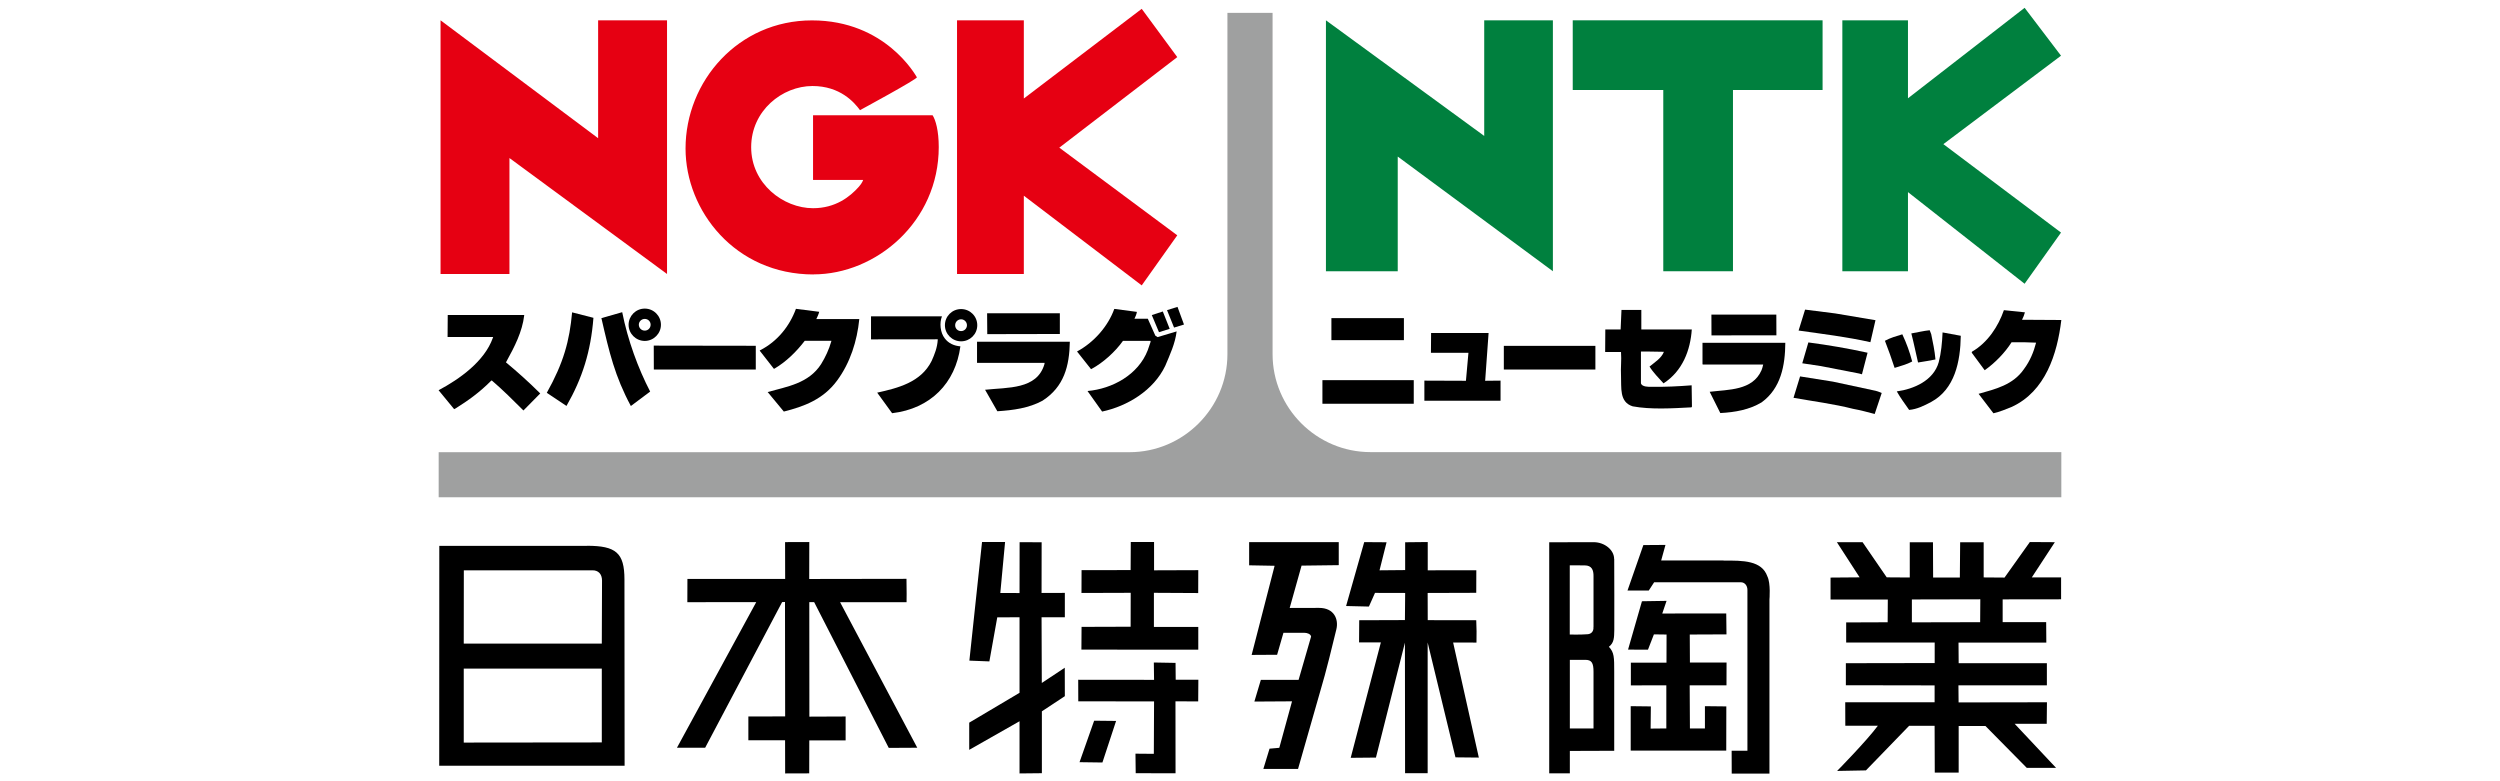 <svg height="100" viewBox="0 0 320 100" width="320" xmlns="http://www.w3.org/2000/svg"><path d="m100.49 69.39.01 4.71h-12.51l-.01 2.98 8.82-.01-10.15 18.64h3.61l9.85-18.64.37-.02.02 14.65-4.71.01v3.04h4.7l.01 4.25 3.08-.01.01-4.22h4.65v-3.06l-4.64.02-.01-14.66h.62l9.55 18.66 3.65-.02-9.88-18.63h8.51l.01-1.07-.02-1.92-12.45.02.01-4.73z"/><path d="m179.86 69.41v3.56l-3.28.03.9-3.59-2.86-.02-2.32 8.18 2.92.07.78-1.75 3.86.01-.03 3.47-5.85.02-.02 2.84h2.79l-3.86 14.77 3.23-.03 3.71-14.71.02 16.71h2.89v-16.73l3.56 14.7 2.99.03-3.29-14.73 2.99.01.01-1.45-.04-1.41-6.21-.01-.01-3.48 6.22-.02.01-2.89-6.22.01v-3.62z"/><path d="m171.36 72.35v-2.96s-11.47 0-11.47 0v2.97s3.26.06 3.26.06l-2.94 11.41 3.26-.02.81-2.81h2.7c.33 0 .79.15.84.48l-1.6 5.54h-4.83s-.83 2.78-.83 2.78l4.82-.03-1.63 5.95-1.25.11-.79 2.59h4.44s2.95-10.32 2.95-10.32c.51-1.63 1.61-6.08 1.96-7.57.29-1.24-.26-2.72-2.22-2.72-1.77 0-3.76.01-3.76.01l1.52-5.42 4.74-.06"/><path d="m253.46 79.64-8.74.02v-2.93l8.76-.02zm10.39-5.73h-3.78s2.95-4.51 2.95-4.51l-3.2-.02-3.24 4.55-2.67-.02v-4.5s-3.01 0-3.01 0l-.04 4.51h-3.42s-.02-4.51-.02-4.51h-2.97v4.51l-2.95-.02-3.09-4.5h-3.29s2.91 4.5 2.91 4.5l-3.72.03v2.81s7.33 0 7.33 0l-.02 2.91-5.31.02v2.57s11.33 0 11.33 0v2.63s-11.37.02-11.37.02v2.82l11.36.02v2.16h-11.44s.01 3 .01 3h4.17c-1.44 1.95-5.22 5.79-5.22 5.79l3.69-.07 5.53-5.71h3.26l.02 5.99h3.06s0-5.96 0-5.96h3.43s5.29 5.36 5.29 5.36h3.75l-5.3-5.64h4.1l.03-2.76-11.31.02-.02-2.19h5.93s5.39 0 5.39 0v-2.83s-11.29 0-11.29 0l-.02-2.64h11.24s-.02-2.62-.02-2.62h-5.57v-2.91s7.48-.01 7.48-.01v-2.79z"/><path d="m203.96 80.24c.05.56-.26.97-.92.95-.65.06-2.11.03-2.11.03v-8.86s.77.01 1.9.01c.94 0 1.15.62 1.14 1.39v6.48m0 13h-3.03s0-8.78 0-8.78h1.98c.79 0 1.06.36 1.05 1.57v7.22m2.64-21.7c0-1.18-1.25-2.15-2.61-2.15-2.02 0-5.7.01-5.7.01v29.58s2.64 0 2.64 0v-2.87s5.68-.02 5.68-.02v-10.13c0-1.84 0-2.45-.68-3.18.67-.53.67-1.15.69-2.16.02-1.15-.01-7.63-.01-9.07"/><path d="m220.63 71.74h-8s.55-1.99.55-1.99l-2.83.02-2.03 5.82h2.72s.69-1.06.69-1.06h11.1c.49 0 .84.42.84.98v20.58h-2.02s.01 2.93.01 2.93h4.83v-22.28s.18-2.08-.27-2.97c-.71-2.01-3.06-2.04-5.62-2.01"/><path d="m216.29 81.22 4.7-.02-.03-2.68-8.19.01.55-1.62-3.15.05-1.78 6.19 2.55.01.76-1.96 1.62.02-.01 3.6h-4.56v2.91l4.54-.01v5.52l-2.01.02.03-2.84-2.58-.03v5.69h12.23l.01-5.66-2.74-.03v2.85h-1.92l-.03-5.52h4.71l.01-2.92h-4.69z"/><path d="m77.04 82.38h-17.68s.01-9.38.01-9.38h16.44c.77-.02 1.25.47 1.25 1.32 0 2.83-.03 8.06-.03 8.06m0 12.65-17.67.02v-9.47s17.67 0 17.67 0v9.46zm-1.9-25.16h-18.9s-.01 28.14-.01 28.14h23.73l-.02-23.84c0-3.41-1.09-4.31-4.8-4.31"/><path d="m133.33 69.41-2.82-.01-.01 6.51-2.46-.01.61-6.52h-2.95l-1.62 15.18 2.56.1 1.01-5.64 2.85-.01v9.67l-6.44 3.82v3.48l6.44-3.66v6.68l2.86-.03v-7.92l2.94-1.94-.01-3.64-2.94 1.95-.03-8.41h2.98v-3.12l-2.98.01z"/><path d="m147.7 80.25v-4.37l5.67.03.01-2.93-5.66.02v-3.62h-2.98l-.02 3.59-6.28.01-.01 2.92 6.3-.02-.01 4.34-6.28.02-.02 2.91 14.96.01v-2.91z"/><path d="m150.47 84.85-2.78-.05.03 2.22-9.71-.01.01 2.76 9.7.01-.03 6.71-2.35-.02.03 2.5 5.1.01-.01-9.21 2.91.01.02-2.77h-2.9z"/><path d="m138.18 97.56 2.93.04 1.75-5.32-2.81-.03z"/><path d="m56.15 57.87v5.78h207.7v-5.78h-88.43c-6.9 0-12.53-5.64-12.53-12.54v-43.68h-5.78v43.69c0 6.89-5.64 12.54-12.53 12.54h-88.43" fill="#9fa0a0"/><g fill="#e60012"><path d="m56.39 2.6v32.47h8.82v-14.84l20.17 14.84v-32.47h-8.82v15.09z"/><path d="m122.5 2.6v32.47h8.55v-10.02l15.09 11.48 4.55-6.41-15.1-11.22 15.1-11.59-4.55-6.18-15.09 11.48v-10.01z"/><path d="m104.13 35.13c-10.02 0-16.38-8.15-16.38-16.12 0-8.62 6.75-16.4 16.18-16.4s13.29 7.07 13.43 7.28c.13.2-7.28 4.21-7.28 4.21-.73-1-2.54-3.09-6.08-3.09-3.87 0-7.85 3.15-7.85 7.83s4.11 7.81 7.92 7.81c2.88 0 4.73-1.47 5.86-2.74.46-.51.55-.88.55-.88h-6.41v-8.28h15.3c.39.6.79 1.98.79 4.07 0 9.57-8.03 16.3-16.03 16.3"/></g><path d="m104.86 39.91c-.07.29-.27.74-.37.93h5.5c-.28 2.81-1.16 5.59-2.84 7.87-1.77 2.41-4.24 3.32-6.82 3.97l-2.07-2.5c2.49-.7 5.24-1.09 6.84-3.57.56-.91 1.01-1.88 1.3-2.9l.02-.09h-3.41c-1.07 1.4-2.39 2.69-3.87 3.56l-.08.03-1.82-2.33.08-.06c2.17-1.11 3.74-3.05 4.56-5.29z"/><path d="m79.64 39.95c.72 3.61 2.04 7.21 3.58 10.17l-2.47 1.85c-2.05-3.82-2.76-6.84-3.77-11.25l2.66-.76"/><path d="m75.96 40.68c-.34 4.31-1.41 7.72-3.45 11.28l-2.52-1.68c2.16-3.86 2.91-6.66 3.24-10.3z"/><path d="m135.66 42.75-9.29.02-.02-2.67h9.31z"/><path d="m67.1 40.36c-.25 2.12-1.25 4.04-2.26 5.88l-.08.14c1.51 1.25 2.96 2.56 4.39 3.98l-2.15 2.18c-1.32-1.32-2.67-2.66-4.06-3.85l-.12.09c-1.44 1.45-2.91 2.5-4.51 3.5l-.18.09-1.99-2.42c2.7-1.44 5.87-3.69 6.94-6.69l.04-.12h-5.83s.02-2.82.02-2.82h9.78"/><path d="m136.94 43.74c-.06 3.12-.74 5.77-3.5 7.55-1.74.95-3.75 1.22-5.78 1.35l-1.57-2.75c2.86-.32 6.66 0 7.6-3.29l.02-.15h-8.65v-2.71h11.89"/><path d="m96.74 47.3h-13.05l-.01-3.06 13.06.02z"/><path d="m120.57 40.49c-.34.85-.22 2.08.35 2.81.49.66 1.22.97 2.01 1.03-.63 4.72-3.83 7.98-8.74 8.56l-1.91-2.63c2.64-.59 5.6-1.31 6.97-4.06.38-.85.72-1.71.78-2.68v-.09s-8.54.01-8.54.01v-2.95z"/><path d="m123.02 42.38c.41 0 .75-.33.75-.75s-.34-.76-.75-.76-.76.33-.76.76.33.75.76.75m-2.07-.75c0-1.15.92-2.07 2.07-2.07s2.07.92 2.07 2.07-.94 2.06-2.07 2.06-2.07-.92-2.07-2.06"/><path d="m82.53 42.32c.42 0 .75-.34.75-.76s-.34-.74-.75-.74-.76.33-.76.74c0 .43.34.76.76.76m-2.07-.75c0-1.13.92-2.07 2.07-2.07s2.07.94 2.07 2.07-.94 2.07-2.07 2.07-2.07-.93-2.07-2.07"/><path d="m151.55 41.54-1.27.39-.9-2.23 1.34-.42z"/><path d="m145.52 39.93c-.04.29-.18.6-.31.87h1.71s.96 2.16.96 2.16l.29.19 2.44-.73c-.19 1.57-.87 3-1.46 4.41-1.49 3.13-4.83 5.16-8.08 5.85l-1.87-2.63c3.18-.28 6.5-2.08 7.71-5.22l.35-1.03.02-.17h-3.54c-.99 1.4-2.55 2.8-4 3.58l-.09.04-1.79-2.26c2.16-1.16 3.97-3.22 4.77-5.45l2.89.38"/><path d="m149.72 42.09-1.37.43-.92-2.19 1.41-.46z"/><g fill="#00803e"><path d="m169.72 2.6v32.12h9.19v-14.68l19.86 14.68v-32.12h-8.79v14.8z"/><path d="m201.31 2.6v8.92h11.59v23.2h8.92v-23.2h11.47v-8.92z"/><path d="m235.82 2.6v32.12h8.4v-10.13l14.93 11.73 4.66-6.55-15.06-11.32 15.06-11.32-4.66-6.13-14.93 11.58v-9.98z"/></g><path d="m239.97 40.96.09.03-.65 2.81c-3.01-.68-6.1-1.05-9.19-1.49l.83-2.68 3.87.49 5.04.85"/><path d="m259.19 39.98c-.06.25-.22.67-.37.95l5.03.03c-.52 4.35-2.03 9.13-6.34 11.12-.76.31-1.54.63-2.35.82l-1.9-2.49c2.13-.61 4.42-1.12 5.83-3.2.74-1 1.22-2.14 1.53-3.35l-1.48-.05h-1.66c-.85 1.35-2.15 2.67-3.44 3.58l-1.66-2.25.03-.12c2.03-1.17 3.38-3.27 4.09-5.32l2.7.28"/><path d="m216.55 42.16c-.18 2.67-1.18 5.33-3.62 6.91-.59-.66-1.32-1.38-1.79-2.15.65-.54 1.53-1.07 1.84-1.89l-1.83-.03h-1.11v4.05c.1.49 1.04.47 1.3.46 1.8.03 3.49-.06 5.19-.19l.04 2.72-.06.1c-2.45.13-5.22.3-7.53-.13-1.74-.55-1.42-2.41-1.49-3.89-.06-1.08.08-1.99 0-3.06h-2.03l.02-2.89h1.96s.11-2.5.11-2.5h2.54v2.5h6.47"/><path d="m227.38 42.92-8.31.01-.01-2.66h8.31z"/><path d="m170.42 40.72h9.28v2.82h-9.28z"/><path d="m247.19 42.75c.22 1.07.45 2.13.55 3.26-.75.13-1.47.29-2.23.39-.29-1.22-.54-2.5-.86-3.72.79-.13 1.53-.33 2.35-.41l.19.49"/><path d="m250.98 42.98c-.05 3.3-.76 6.83-3.79 8.47-.92.49-1.82.93-2.82 1.02-.54-.78-1.13-1.56-1.58-2.37 2.19-.3 4.72-1.4 5.37-3.75.31-1.19.43-2.48.49-3.8z"/><path d="m190.54 42.62-.44 6.12 1.97-.02v2.57h-9.75v-2.57l5.32.02.32-3.58h-4.8l.02-2.54z"/><path d="m243.5 42.8c.53 1.12.95 2.28 1.26 3.47-.69.38-1.49.57-2.25.82-.38-1.16-.79-2.32-1.24-3.47.69-.38 1.47-.6 2.23-.83"/><path d="m239.05 45.14-.72 2.77-.36-.1-4.89-.95-2.39-.36.78-2.67c2.57.34 5.1.77 7.58 1.32"/><path d="m228.52 43.87c-.02 2.91-.56 5.83-3.03 7.63-1.56.94-3.38 1.27-5.29 1.37l-1.36-2.72c2.43-.3 5.48-.15 6.63-2.75.09-.21.13-.38.22-.74h-7.74s-.03-.07-.03-.07v-2.71s10.6 0 10.6 0"/><path d="m192.49 44.27h11.72v3.03h-11.72z"/><path d="m240.07 50.02c.37.09.79.28.79.28l-.9 2.69c-.88-.23-1.82-.49-2.77-.66-2.47-.63-5.08-.96-7.62-1.41l.84-2.74 4.21.67z"/><path d="m169.27 48.66h11.69v3.02h-11.69z"/></svg>